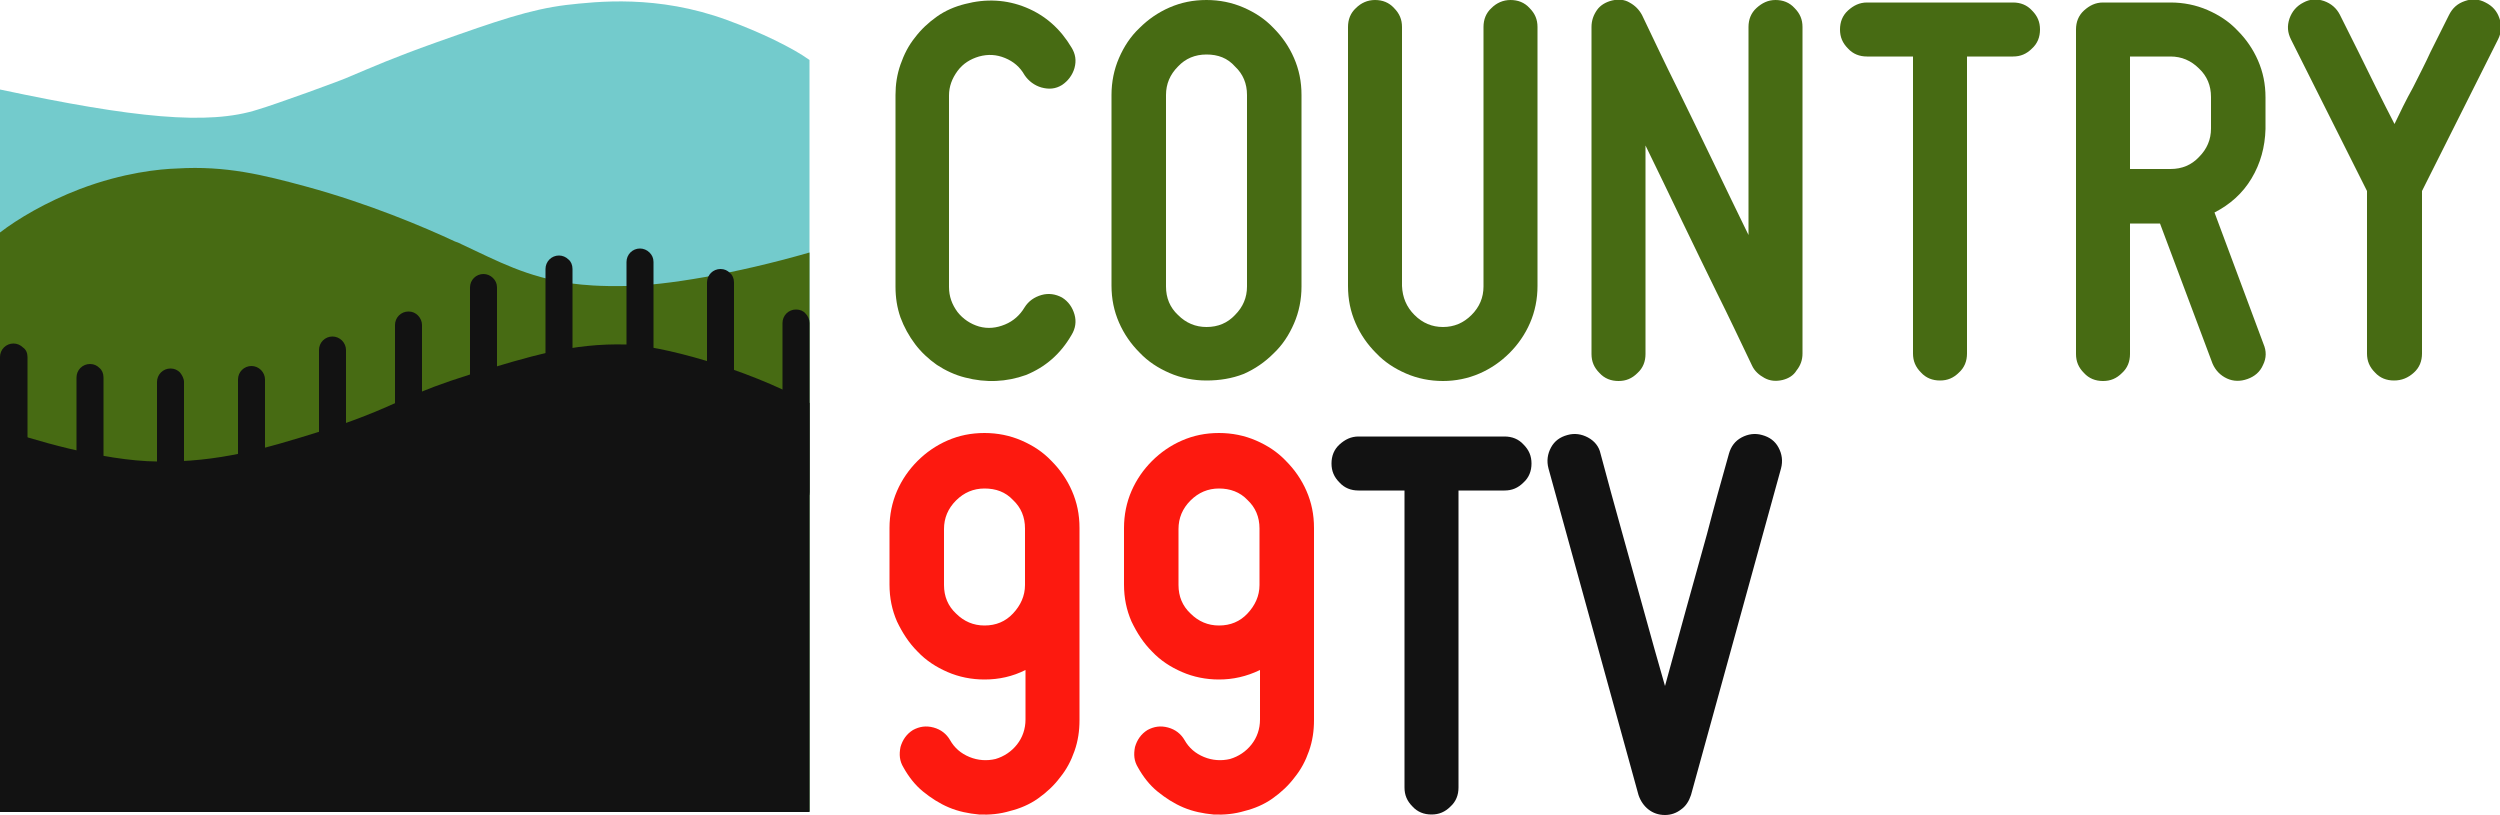 <?xml version="1.0" encoding="utf-8"?>
<!-- Generator: Adobe Illustrator 27.0.1, SVG Export Plug-In . SVG Version: 6.00 Build 0)  -->
<svg version="1.1" id="Слой_1" xmlns="http://www.w3.org/2000/svg" xmlns:xlink="http://www.w3.org/1999/xlink" x="0px" y="0px"
	 width="500px" height="163px" viewBox="0 0 500 163" style="enable-background:new 0 0 500 163;" xml:space="preserve">
<style type="text/css">
	.st0{fill:#73CBCC;}
	.st1{fill:#476B13;}
	.st2{fill:#121212;}
	.st3{fill:#FD190F;}
</style>
<g>
	<g>
		<path class="st0" d="M145.4,4c-13.9-5.1-26-3.7-32.2-3c-7.2,0.9-13.6,3.1-26,7.5c-8.7,3.1-12.7,4.9-17,6.7
			C68.6,16,54.7,21,51.6,21.9c-9.9,3.2-24.8,1.7-51.6-4v144.4h161.9V12C158.6,9.6,152,6.4,145.4,4z"/>
		<path class="st1" d="M125.2,57.2c-5.4,0.1-8.5-0.2-10.8-0.5c-9.1-1.3-14.7-4.4-22.2-7.9c-0.4-0.2-0.8-0.4-1.2-0.5
			c-6.2-2.9-17.3-7.6-29.8-11c-8.5-2.3-16-4.2-25.8-3.6C32,33.8,24.7,34.5,16,37.8c-6.8,2.6-12.5,6-16,8.7v115.8h161.9V50.5
			C147,54.8,133,57.1,125.2,57.2z"/>
		<path class="st2" d="M125.3,68.9c-10.9-0.3-19.2,2.3-31.3,6c-11.5,3.6-14.2,5.7-21.6,8.5c-2.3,0.9-4.9,1.8-8.4,2.9
			c-10.9,3.4-20.3,6.2-32.5,6C20.4,92.2,5.8,87.7,0,85.7v76.7h161.9V80.6C148.7,73.4,131.9,69.1,125.3,68.9z"/>
		<path class="st2" d="M36.8,76.4v33.8c0,1.5-1.2,2.7-2.7,2.7c-1.5,0-2.7-1.2-2.7-2.7V76.4c0-1.5,1.2-2.7,2.7-2.7
			c0.8,0,1.4,0.3,1.9,0.8C36.4,75,36.8,75.7,36.8,76.4z"/>
		<path class="st2" d="M20.7,75.5v33.8c0,1.5-1.2,2.7-2.7,2.7c-1.5,0-2.7-1.2-2.7-2.7V75.5c0-1.5,1.2-2.7,2.7-2.7
			c0.8,0,1.4,0.3,1.9,0.8C20.4,74,20.7,74.7,20.7,75.5z"/>
		<path class="st2" d="M5.5,71.4v33.8c0,1.5-1.2,2.7-2.7,2.7S0,106.7,0,105.2V71.4c0-1.5,1.2-2.7,2.7-2.7c0.7,0,1.4,0.3,1.9,0.8
			C5.2,69.9,5.5,70.6,5.5,71.4z"/>
		<path class="st2" d="M69.2,70v33.8c0,1.5-1.2,2.7-2.7,2.7s-2.7-1.2-2.7-2.7V70c0-1.5,1.2-2.7,2.7-2.7c0.7,0,1.4,0.3,1.9,0.8
			C68.9,68.6,69.2,69.3,69.2,70z"/>
		<path class="st2" d="M84.4,65v33.8c0,1.5-1.2,2.7-2.7,2.7c-1.5,0-2.7-1.2-2.7-2.7V65c0-1.5,1.2-2.7,2.7-2.7c0.8,0,1.4,0.3,1.9,0.8
			C84.1,63.6,84.4,64.3,84.4,65z"/>
		<path class="st2" d="M99.4,57.5v33.8c0,1.5-1.2,2.7-2.7,2.7c-1.5,0-2.7-1.2-2.7-2.7V57.5c0-1.5,1.2-2.7,2.7-2.7
			c0.7,0,1.4,0.3,1.9,0.8C99.1,56.1,99.4,56.7,99.4,57.5z"/>
		<path class="st2" d="M114.5,53.8v33.8c0,1.5-1.2,2.7-2.7,2.7c-1.5,0-2.7-1.2-2.7-2.7V53.8c0-1.5,1.2-2.7,2.7-2.7
			c0.7,0,1.4,0.3,1.9,0.8C114.2,52.3,114.5,53,114.5,53.8z"/>
		<path class="st2" d="M130.7,52.4v33.8c0,1.5-1.2,2.7-2.7,2.7c-1.5,0-2.7-1.2-2.7-2.7V52.4c0-1.5,1.2-2.7,2.7-2.7
			c0.7,0,1.4,0.3,1.9,0.8C130.4,51,130.7,51.6,130.7,52.4z"/>
		<path class="st2" d="M146.8,56.5v33.8c0,1.5-1.2,2.7-2.7,2.7c-1.5,0-2.7-1.2-2.7-2.7V56.5c0-1.5,1.2-2.7,2.7-2.7
			c0.8,0,1.4,0.3,1.9,0.8C146.5,55,146.8,55.7,146.8,56.5z"/>
		<path class="st2" d="M161.9,64.6v33.8c0,1.5-1.2,2.7-2.7,2.7c-1.5,0-2.7-1.2-2.7-2.7V64.6c0-1.5,1.2-2.7,2.7-2.7
			c0.8,0,1.5,0.3,1.9,0.8C161.6,63.2,161.9,63.9,161.9,64.6z"/>
		<path class="st2" d="M53,75.9v33.8c0,1.5-1.2,2.7-2.7,2.7c-1.5,0-2.7-1.2-2.7-2.7V75.9c0-1.5,1.2-2.7,2.7-2.7
			c0.7,0,1.4,0.3,1.9,0.8C52.7,74.5,53,75.2,53,75.9z"/>
	</g>
	<g>
		<path class="st1" d="M193,75.5c-2-0.5-3.9-1.4-5.6-2.5c-1.7-1.2-3.2-2.6-4.4-4.2c-1.2-1.6-2.2-3.4-2.9-5.3c-0.7-2-1-4-1-6.2V19
			c0-2.1,0.3-4.1,1-6.1c0.7-2,1.6-3.8,2.9-5.4c1.2-1.6,2.7-3,4.4-4.2c1.7-1.2,3.6-2,5.6-2.5c4.2-1.1,8.3-0.9,12.2,0.7
			c3.9,1.6,6.9,4.3,9.1,8c0.8,1.3,1,2.6,0.6,4.1c-0.4,1.4-1.3,2.6-2.5,3.4c-1.3,0.8-2.6,0.9-4.1,0.5c-1.4-0.4-2.6-1.3-3.4-2.5
			c-0.9-1.6-2.2-2.7-3.9-3.4c-1.7-0.7-3.4-0.8-5.2-0.3c-1.7,0.5-3.2,1.4-4.3,2.9c-1.1,1.5-1.7,3.1-1.7,4.9v38.3c0,1.9,0.6,3.5,1.7,5
			c1.1,1.4,2.6,2.4,4.3,2.9c1.8,0.5,3.5,0.3,5.2-0.4c1.7-0.7,3-1.9,3.9-3.4c0.8-1.3,2-2.1,3.4-2.5c1.4-0.4,2.8-0.2,4.1,0.5
			c1.3,0.8,2.1,2,2.5,3.4c0.4,1.4,0.2,2.8-0.6,4.1c-2.2,3.8-5.2,6.4-9.1,8C201.3,76.4,197.2,76.6,193,75.5z"/>
		<path class="st1" d="M241.3,76.1c-2.6,0-5.1-0.5-7.4-1.5c-2.3-1-4.3-2.3-6-4.1c-1.7-1.7-3.1-3.7-4.1-6c-1-2.3-1.5-4.7-1.5-7.4V19
			c0-2.6,0.5-5.1,1.5-7.4c1-2.3,2.3-4.3,4.1-6c1.7-1.7,3.7-3.1,6-4.1c2.3-1,4.7-1.5,7.4-1.5c2.6,0,5.1,0.5,7.4,1.5
			c2.3,1,4.3,2.3,6,4.1c1.7,1.7,3.1,3.7,4.1,6c1,2.3,1.5,4.7,1.5,7.4v38.3c0,2.6-0.5,5.1-1.5,7.4c-1,2.3-2.3,4.3-4.1,6
			c-1.7,1.7-3.7,3.1-6,4.1C246.4,75.7,243.9,76.1,241.3,76.1z M241.3,10.9c-2.3,0-4.2,0.8-5.7,2.4c-1.6,1.6-2.4,3.5-2.4,5.7v38.3
			c0,2.3,0.8,4.2,2.4,5.7c1.6,1.6,3.5,2.4,5.7,2.4c2.3,0,4.2-0.8,5.7-2.4c1.6-1.6,2.4-3.5,2.4-5.7V19c0-2.3-0.8-4.2-2.4-5.7
			C245.5,11.6,243.6,10.9,241.3,10.9z"/>
		<path class="st1" d="M282.9,63c1.6,1.6,3.5,2.4,5.7,2.4c2.2,0,4.1-0.8,5.7-2.4c1.6-1.6,2.4-3.5,2.4-5.7V5.4c0-1.5,0.5-2.8,1.6-3.8
			c1-1,2.3-1.6,3.8-1.6c1.5,0,2.8,0.5,3.8,1.6c1.1,1.1,1.6,2.3,1.6,3.8v51.8c0,2.6-0.5,5.1-1.5,7.4c-1,2.3-2.4,4.3-4.1,6
			c-1.7,1.7-3.7,3.1-6,4.1c-2.3,1-4.8,1.5-7.3,1.5c-2.6,0-5.1-0.5-7.4-1.5c-2.3-1-4.3-2.3-6-4.1c-1.7-1.7-3.1-3.7-4.1-6
			c-1-2.3-1.5-4.7-1.5-7.4V5.4c0-1.5,0.5-2.8,1.6-3.8c1-1,2.3-1.6,3.8-1.6c1.5,0,2.8,0.5,3.8,1.6c1.1,1.1,1.6,2.3,1.6,3.8v51.8
			C280.5,59.5,281.3,61.4,282.9,63z"/>
		<path class="st1" d="M356.5,76c-1.3,0.3-2.5,0.2-3.6-0.4s-2-1.4-2.5-2.5c-2.3-4.8-4.6-9.7-7.1-14.7c-2.1-4.3-4.4-9-6.9-14.2
			c-2.5-5.2-4.9-10.2-7.3-15.1v41.7c0,1.5-0.5,2.8-1.6,3.8c-1.1,1.1-2.3,1.6-3.8,1.6c-1.5,0-2.8-0.5-3.8-1.6
			c-1.1-1.1-1.6-2.3-1.6-3.8V5.4c0-1.3,0.4-2.4,1.1-3.4c0.7-1,1.8-1.6,3-1.9c1.3-0.3,2.5-0.2,3.5,0.4c1.1,0.6,1.9,1.4,2.5,2.5
			c2.3,4.8,4.6,9.7,7.1,14.7c2.1,4.3,4.4,9,6.9,14.2s4.9,10.2,7.3,15.1V5.4c0-1.5,0.5-2.8,1.6-3.8c1.1-1,2.3-1.6,3.8-1.6
			c1.5,0,2.8,0.5,3.8,1.6c1.1,1.1,1.6,2.3,1.6,3.8v65.3c0,1.3-0.4,2.4-1.2,3.4C358.7,75.1,357.7,75.7,356.5,76z"/>
		<path class="st1" d="M402.6,0.5c1.5,0,2.8,0.5,3.8,1.6c1.1,1.1,1.6,2.3,1.6,3.8c0,1.5-0.5,2.8-1.6,3.8c-1.1,1.1-2.3,1.6-3.8,1.6
			h-9.2v59.4c0,1.5-0.5,2.8-1.6,3.8c-1.1,1.1-2.3,1.6-3.8,1.6c-1.5,0-2.8-0.5-3.8-1.6c-1.1-1.1-1.6-2.3-1.6-3.8V11.3h-9.2
			c-1.5,0-2.8-0.5-3.8-1.6c-1.1-1.1-1.6-2.3-1.6-3.8c0-1.5,0.5-2.8,1.6-3.8c1.1-1,2.3-1.6,3.8-1.6H402.6z"/>
		<path class="st1" d="M450.3,35.7c-1.8,3-4.3,5.2-7.4,6.8l9.8,26.3c0.6,1.4,0.6,2.8-0.1,4.2c-0.6,1.4-1.7,2.3-3.1,2.8
			c-1.4,0.5-2.8,0.5-4.1-0.1c-1.3-0.6-2.3-1.6-2.9-3l-10.5-28H426v26.1c0,1.5-0.5,2.8-1.6,3.8c-1.1,1.1-2.3,1.6-3.8,1.6
			c-1.5,0-2.8-0.5-3.8-1.6c-1.1-1.1-1.6-2.3-1.6-3.8V5.9c0-1.5,0.5-2.8,1.6-3.8c1.1-1,2.3-1.6,3.8-1.6h13.5c2.6,0,5.1,0.5,7.4,1.5
			c2.3,1,4.3,2.3,6,4.1c1.7,1.7,3.1,3.7,4.1,6c1,2.3,1.5,4.7,1.5,7.4v6.3C453,29.4,452.1,32.7,450.3,35.7z M426,33.8h8.1
			c2.3,0,4.2-0.8,5.7-2.4c1.6-1.6,2.4-3.5,2.4-5.7v-6.3c0-2.3-0.8-4.2-2.4-5.7c-1.6-1.6-3.5-2.4-5.7-2.4H426V33.8z"/>
		<path class="st1" d="M478.8,76.1c-1.5,0-2.8-0.5-3.8-1.6c-1.1-1.1-1.6-2.3-1.6-3.8V38.2L458.2,7.9c-0.7-1.4-0.8-2.7-0.3-4.2
			c0.5-1.4,1.4-2.5,2.8-3.2c1.3-0.7,2.6-0.8,4.1-0.3c1.4,0.5,2.5,1.4,3.2,2.8l3.7,7.4c1.1,2.2,2.2,4.5,3.5,7.1
			c1.3,2.6,2.5,5,3.7,7.3c1.1-2.3,2.3-4.8,3.7-7.3c1.3-2.6,2.5-4.9,3.5-7.1l3.7-7.4c0.7-1.4,1.7-2.3,3.2-2.8
			c1.4-0.5,2.8-0.4,4.1,0.3c1.4,0.7,2.3,1.7,2.8,3.2c0.5,1.4,0.4,2.8-0.3,4.2l-15.2,30.3v32.5c0,1.5-0.5,2.8-1.6,3.8
			C481.6,75.6,480.3,76.1,478.8,76.1z"/>
	</g>
	<path class="st3" d="M196.9,135.9c-2.6,0-5.1-0.5-7.4-1.5c-2.3-1-4.3-2.3-6-4.1c-1.7-1.7-3-3.7-4.1-6c-1-2.3-1.5-4.7-1.5-7.4v-11.3
		c0-2.6,0.5-5.1,1.5-7.4c1-2.3,2.4-4.3,4.1-6c1.7-1.7,3.7-3.1,6-4.1c2.3-1,4.7-1.5,7.4-1.5c2.6,0,5.1,0.5,7.4,1.5
		c2.3,1,4.3,2.3,6,4.1c1.7,1.7,3.1,3.7,4.1,6c1,2.3,1.5,4.7,1.5,7.4V144c0,2.2-0.3,4.2-1,6.2c-0.7,2-1.6,3.7-2.9,5.3
		c-1.2,1.6-2.7,3-4.4,4.2c-1.7,1.2-3.6,2-5.6,2.5c-2,0.6-4.1,0.8-6.2,0.7c-2.1-0.2-4.1-0.6-6-1.4c-1.9-0.8-3.6-1.9-5.2-3.2
		c-1.6-1.3-2.9-3-3.9-4.8c-0.8-1.3-0.9-2.6-0.6-4.1c0.4-1.4,1.2-2.6,2.5-3.4c1.3-0.7,2.6-0.9,4.1-0.5c1.5,0.4,2.6,1.3,3.3,2.5
		c0.9,1.6,2.2,2.7,3.9,3.4c1.7,0.7,3.5,0.8,5.2,0.4c1.7-0.5,3.2-1.5,4.3-2.9c1.1-1.4,1.7-3.1,1.7-5v-9.9
		C202.5,135.3,199.8,135.9,196.9,135.9z M196.9,97.7c-2.2,0-4.1,0.8-5.7,2.4c-1.6,1.6-2.4,3.5-2.4,5.7V117c0,2.3,0.8,4.2,2.4,5.7
		c1.6,1.6,3.5,2.4,5.7,2.4c2.3,0,4.2-0.8,5.7-2.4s2.4-3.5,2.4-5.7v-11.3c0-2.3-0.8-4.2-2.4-5.7C201.1,98.4,199.2,97.7,196.9,97.7z"
		/>
	<path class="st3" d="M243.8,135.9c-2.6,0-5.1-0.5-7.4-1.5c-2.3-1-4.3-2.3-6-4.1c-1.7-1.7-3-3.7-4.1-6c-1-2.3-1.5-4.7-1.5-7.4v-11.3
		c0-2.6,0.5-5.1,1.5-7.4c1-2.3,2.4-4.3,4.1-6c1.7-1.7,3.7-3.1,6-4.1c2.3-1,4.7-1.5,7.4-1.5c2.6,0,5.1,0.5,7.4,1.5
		c2.3,1,4.3,2.3,6,4.1c1.7,1.7,3.1,3.7,4.1,6c1,2.3,1.5,4.7,1.5,7.4V144c0,2.2-0.3,4.2-1,6.2c-0.7,2-1.6,3.7-2.9,5.3
		c-1.2,1.6-2.7,3-4.4,4.2c-1.7,1.2-3.6,2-5.6,2.5c-2,0.6-4.1,0.8-6.2,0.7c-2.1-0.2-4.1-0.6-6-1.4c-1.9-0.8-3.6-1.9-5.2-3.2
		c-1.6-1.3-2.9-3-3.9-4.8c-0.8-1.3-0.9-2.6-0.6-4.1c0.4-1.4,1.2-2.6,2.5-3.4c1.3-0.7,2.6-0.9,4.1-0.5c1.5,0.4,2.6,1.3,3.3,2.5
		c0.9,1.6,2.2,2.7,3.9,3.4c1.7,0.7,3.5,0.8,5.2,0.4c1.7-0.5,3.2-1.5,4.3-2.9c1.1-1.4,1.7-3.1,1.7-5v-9.9
		C249.3,135.3,246.6,135.9,243.8,135.9z M243.8,97.7c-2.2,0-4.1,0.8-5.7,2.4c-1.6,1.6-2.4,3.5-2.4,5.7V117c0,2.3,0.8,4.2,2.4,5.7
		c1.6,1.6,3.5,2.4,5.7,2.4c2.3,0,4.2-0.8,5.7-2.4s2.4-3.5,2.4-5.7v-11.3c0-2.3-0.8-4.2-2.4-5.7C248,98.4,246,97.7,243.8,97.7z"/>
	<g>
		<path class="st2" d="M300.9,87.3c1.5,0,2.8,0.5,3.8,1.6c1.1,1.1,1.6,2.3,1.6,3.8c0,1.5-0.5,2.8-1.6,3.8c-1.1,1.1-2.3,1.6-3.8,1.6
			h-9.2v59.4c0,1.5-0.5,2.8-1.6,3.8c-1.1,1.1-2.3,1.6-3.8,1.6c-1.5,0-2.8-0.5-3.8-1.6c-1.1-1.1-1.6-2.3-1.6-3.8V98.1h-9.2
			c-1.5,0-2.8-0.5-3.8-1.6c-1.1-1.1-1.6-2.3-1.6-3.8c0-1.5,0.5-2.8,1.6-3.8c1.1-1,2.3-1.6,3.8-1.6H300.9z"/>
		<path class="st2" d="M309.7,93.7c-0.4-1.5-0.2-2.9,0.5-4.2c0.7-1.3,1.8-2.1,3.3-2.5c1.4-0.4,2.8-0.2,4.1,0.5
			c1.3,0.7,2.2,1.8,2.5,3.2c1.4,5.3,2.9,10.7,4.4,16.1c1.3,4.7,2.7,9.7,4.2,15.1c1.5,5.4,2.9,10.5,4.3,15.3
			c1.3-4.8,2.7-9.9,4.2-15.3c1.5-5.4,2.9-10.4,4.2-15.1c1.4-5.4,2.9-10.8,4.4-16.1c0.4-1.4,1.2-2.5,2.5-3.2c1.3-0.7,2.7-0.9,4.1-0.5
			c1.5,0.4,2.6,1.2,3.3,2.5c0.7,1.3,0.9,2.7,0.5,4.2l-18,65.3c-0.4,1.2-1,2.2-2,2.9c-0.9,0.7-2,1.1-3.2,1.1c-1.3,0-2.4-0.4-3.3-1.1
			c-0.9-0.7-1.6-1.7-2-2.9L309.7,93.7z"/>
	</g>
</g>
</svg>
